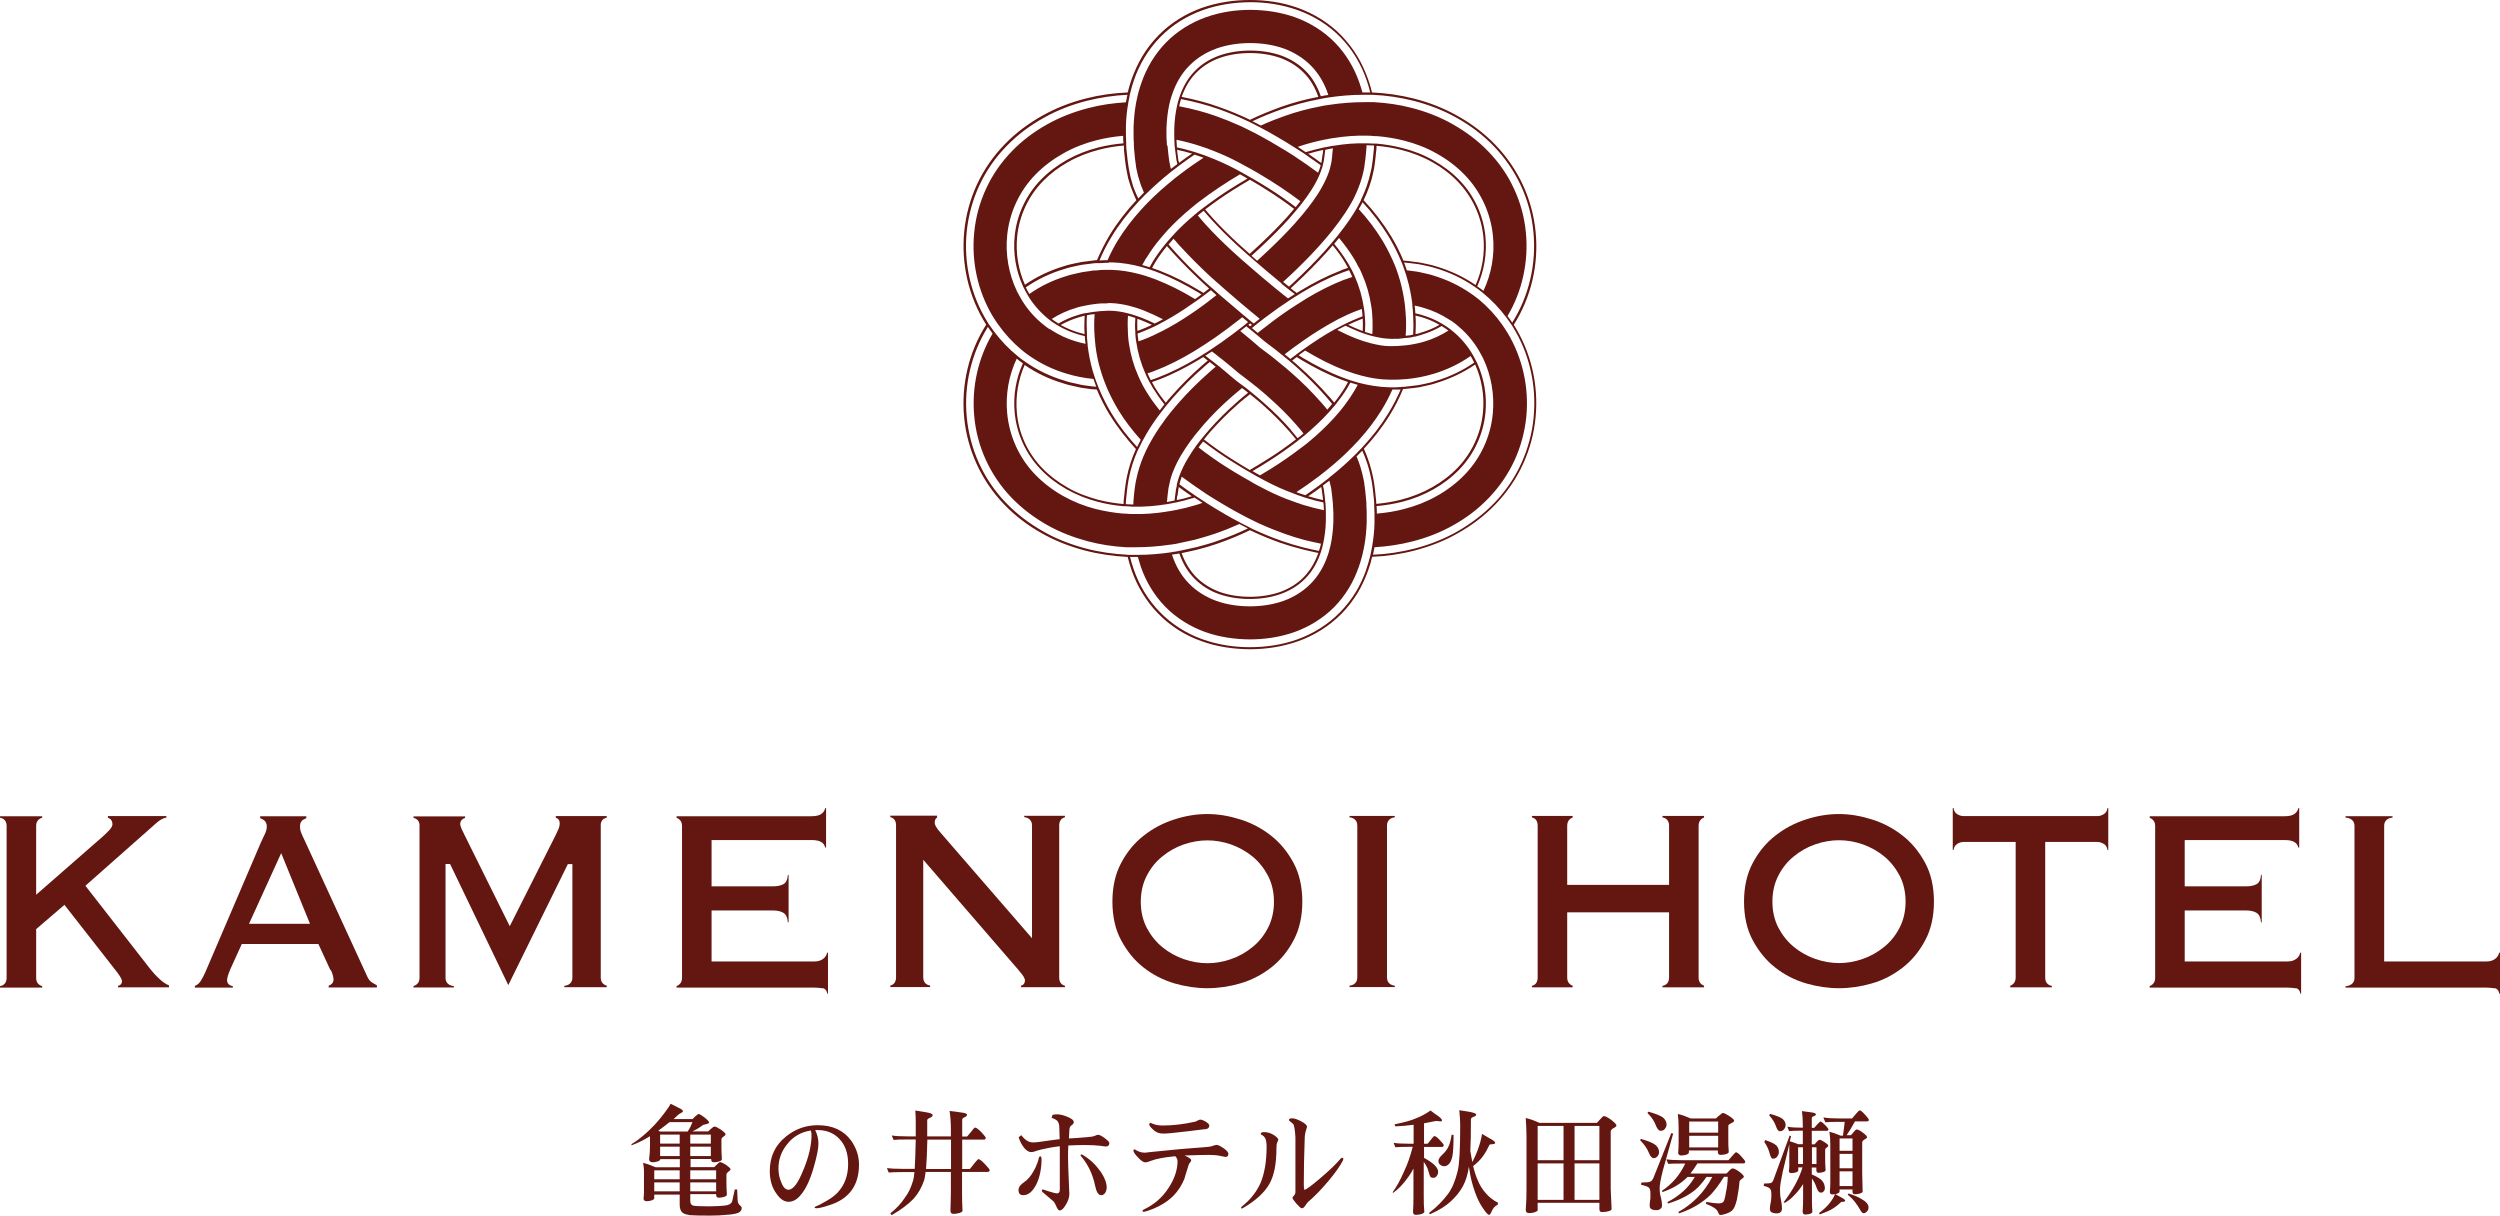 <?xml version="1.0" encoding="UTF-8"?><svg id="logo" xmlns="http://www.w3.org/2000/svg" viewBox="0 0 170.08 82.7"><defs><style>.cls-1{fill:#641611;stroke-width:0px;}</style></defs><path class="cls-1" d="m102.98,22.1c1.2-1.88,1.71-4.14,1.49-6.34-.11-1.1-.4-2.18-.87-3.19s-1.11-1.93-1.87-2.72-1.64-1.45-2.58-1.97c-.93-.53-1.93-.91-2.94-1.17-.95-.24-1.91-.38-2.87-.42-.07-.3-.16-.61-.27-.91-.19-.53-.43-1.06-.73-1.56s-.67-.97-1.08-1.4c-.83-.86-1.87-1.49-2.95-1.88-1.08-.39-2.2-.54-3.28-.54s-2.19.16-3.28.54c-1.08.39-2.12,1.02-2.95,1.88-.42.43-.78.9-1.08,1.4s-.54,1.03-.73,1.56c-.11.3-.19.6-.27.91-.95.04-1.91.17-2.85.41-1.02.26-2.01.64-2.94,1.16-.93.52-1.82,1.17-2.58,1.96-.77.79-1.41,1.71-1.88,2.72-.47,1.01-.76,2.09-.87,3.19-.22,2.2.29,4.46,1.48,6.34,0,0,0,.01.01.02-1.19,1.87-1.7,4.1-1.5,6.28.1,1.1.39,2.18.85,3.19s1.09,1.94,1.85,2.73c.76.8,1.64,1.46,2.57,1.98.93.53,1.92.91,2.94,1.18.96.25,1.95.39,2.92.44.07.3.16.6.26.89.37,1.07.98,2.11,1.81,2.96.83.86,1.87,1.5,2.95,1.88,1.08.39,2.2.54,3.28.55,1.08,0,2.19-.16,3.28-.54,1.08-.38,2.12-1.02,2.96-1.87.42-.42.78-.9,1.09-1.4.3-.5.54-1.03.73-1.56.11-.3.2-.61.27-.92.97-.04,1.95-.18,2.9-.43,1.02-.27,2.01-.64,2.94-1.18.93-.52,1.81-1.18,2.57-1.98.76-.79,1.4-1.72,1.86-2.73.46-1.01.75-2.09.85-3.19.21-2.19-.31-4.43-1.5-6.3h0v.03Zm-9.59-15.65c.94.04,1.87.18,2.79.41,1,.26,1.99.63,2.91,1.15.92.51,1.79,1.16,2.54,1.94.75.78,1.38,1.69,1.84,2.68s.75,2.06.85,3.14c.21,2.14-.28,4.34-1.44,6.18-.1-.15-.21-.31-.32-.45,1.01-1.7,1.44-3.72,1.25-5.68-.1-1.03-.37-2.04-.81-2.98-.43-.94-1.03-1.8-1.75-2.54-.71-.74-1.54-1.35-2.42-1.85s-1.82-.86-2.79-1.11c-.84-.22-1.7-.34-2.56-.39h-.68c-.77,0-1.53.06-2.28.17-.11.02-.22.03-.34.05-.06,0-.11.02-.17.03-.05,0-.1.02-.15.03-.85.16-1.69.38-2.49.67-.54.19-1.07.4-1.59.64-.04-.02-.08-.04-.12-.06-.15-.08-.3-.16-.46-.23.65-.31,1.32-.58,2-.82.82-.29,1.66-.51,2.53-.68.05,0,.1-.02.15-.03.07-.01.14-.03.22-.04.1-.02.19-.03.29-.05.76-.11,1.53-.18,2.31-.18h.69Zm5.28,15.33c.15.1.29.2.42.31.54.44,1.02.96,1.4,1.56.03.05.07.11.1.16.09.15.17.3.25.45.02.05.05.09.07.14.54,1.14.77,2.45.65,3.72-.14,1.56-.82,3.04-1.91,4.17-1.09,1.13-2.55,1.94-4.13,2.34-.6.16-1.22.26-1.85.31,0-.17,0-.34-.02-.51.59-.05,1.18-.15,1.74-.29,1.5-.38,2.88-1.15,3.89-2.2s1.64-2.42,1.78-3.87c.11-1.14-.09-2.32-.56-3.35-.02-.05-.04-.1-.07-.14-.07-.15-.16-.31-.24-.45-.04-.07-.08-.13-.12-.2-.37-.59-.85-1.1-1.39-1.52-.15-.11-.3-.22-.45-.31-.05-.03-.1-.06-.15-.09-.42-.25-.87-.44-1.35-.58-.14-.05-.29-.08-.44-.11-.01-.18-.03-.35-.05-.53.21.04.43.09.63.16.59.17,1.15.43,1.67.76.05.03.09.06.14.09v-.02Zm-5.05,12.27c-.02-.25-.05-.51-.08-.76l-.05-.37-.03-.19-.04-.22c-.14-.72-.36-1.37-.63-1.98.65-.7,1.25-1.46,1.77-2.31.34-.55.64-1.14.89-1.75.23-.01.46-.05.69-.07l.4-.05.4-.09.4-.09c.13-.03.27-.08.4-.12.92-.28,1.81-.7,2.62-1.25.45,1.01.64,2.14.53,3.25-.13,1.41-.74,2.75-1.73,3.78-.98,1.02-2.34,1.78-3.82,2.16-.56.14-1.13.24-1.71.29,0-.07,0-.15-.01-.22h0Zm-3.22,3.52s-.03.1-.05.15c-.25.76-.64,1.45-1.18,1.99-.51.52-1.14.91-1.85,1.17-.71.25-1.49.37-2.29.37s-1.58-.12-2.28-.37c-.71-.26-1.34-.65-1.85-1.17-.54-.54-.92-1.22-1.17-1.98.07,0,.14-.02.21-.03.1,0,.2-.03.29-.05.23.66.57,1.25,1.03,1.71.45.46,1.01.82,1.65,1.05.65.23,1.37.34,2.11.34s1.47-.11,2.11-.34,1.21-.58,1.66-1.04c.46-.46.81-1.05,1.04-1.72.02-.05.03-.1.05-.15.05-.16.1-.33.13-.49.11-.48.17-.99.19-1.51.01-.25,0-.51,0-.77,0-.14-.01-.27-.02-.41,0-.04,0-.08-.01-.11,0-.05-.01-.11-.02-.16-.01-.11-.02-.22-.03-.32l-.04-.3-.02-.15-.03-.12s-.02-.09-.03-.13c.15-.11.3-.22.44-.33.03.12.06.25.09.37l.03.13.02.16.04.31c.02.16.03.32.05.48,0,.05,0,.09.01.14v.02c.01.17.02.35.03.52,0,.23.01.47,0,.7-.02.54-.08,1.07-.19,1.57-.04.17-.08.33-.13.5v-.03Zm-10.53-2.85c-.13.03-.27.05-.4.07-.04,0-.07,0-.11.02-.76.12-1.52.18-2.28.16h-.1c-.14,0-.27-.02-.41-.03h-.15c-.63-.05-1.26-.16-1.87-.31-1.58-.4-3.04-1.22-4.13-2.35-1.09-1.13-1.76-2.62-1.9-4.18-.12-1.26.11-2.56.65-3.7.06.05.11.09.17.14.08.06.16.12.25.18-.47,1.03-.67,2.2-.56,3.34.13,1.45.76,2.82,1.77,3.87,1,1.05,2.39,1.82,3.89,2.21.57.15,1.16.25,1.76.3h.15c.13,0,.27.02.41.03h.1c.76.02,1.52-.05,2.28-.17h0c.17-.03.35-.06.52-.1.05,0,.11-.02.16-.03.17-.04.34-.08.51-.12l.59-.17s.06-.02.09-.03c.18.12.36.24.55.36-.16.06-.33.12-.49.16l-.61.17c-.22.05-.45.1-.67.15-.05,0-.1.02-.16.03h0Zm-8.46-12.32c-.15-.1-.29-.2-.42-.31-.55-.44-1.04-.98-1.42-1.59-.03-.04-.05-.08-.08-.13-.09-.15-.17-.3-.25-.45-.02-.05-.05-.09-.07-.14-.55-1.16-.78-2.48-.65-3.76.15-1.56.84-3.04,1.94-4.16.55-.56,1.19-1.04,1.89-1.43.7-.4,1.47-.69,2.25-.89.59-.15,1.2-.25,1.81-.3,0,.17,0,.34.02.51-.58.05-1.15.14-1.7.28-.75.19-1.47.47-2.13.84-.66.37-1.26.82-1.77,1.34-1.02,1.04-1.66,2.41-1.8,3.86-.12,1.15.08,2.34.56,3.39.02.05.04.1.07.14.07.15.16.31.24.45.03.06.07.11.1.17.38.6.86,1.12,1.41,1.55.15.11.3.22.45.31.05.03.1.06.15.09.41.24.85.43,1.31.57.16.05.31.09.48.12.01.18.03.35.05.53-.23-.05-.45-.1-.67-.17-.58-.17-1.13-.43-1.63-.75-.05-.03-.09-.06-.14-.09v.02Zm5.05-12.26c.02.25.05.51.08.76l.05.37.03.19.04.22.09.45.13.42.07.21.08.2.16.4c.04.09.08.18.12.26-.67.72-1.29,1.51-1.82,2.38-.32.54-.61,1.11-.86,1.7-.07,0-.15,0-.22.02l-.4.05-.4.05c-.13.02-.27.05-.4.08-.27.06-.54.11-.8.2-.94.28-1.85.7-2.68,1.27-.46-1.02-.64-2.17-.53-3.28.14-1.41.76-2.75,1.76-3.77.5-.51,1.08-.95,1.73-1.31.65-.37,1.36-.64,2.1-.83.54-.14,1.1-.23,1.67-.28,0,.08,0,.15.01.23h-.01Zm2.93-.22v-.03c-.01-.17-.02-.35-.03-.52,0-.23-.01-.46,0-.69.02-.54.08-1.07.19-1.58.04-.17.08-.33.13-.49.02-.05.03-.1.05-.15.25-.76.64-1.45,1.18-1.99.51-.52,1.14-.91,1.85-1.17.71-.25,1.49-.37,2.29-.37s1.58.12,2.29.37c.71.26,1.34.65,1.85,1.17.54.54.93,1.23,1.18,1.99-.09.01-.18.03-.27.04-.08.01-.16.03-.24.05-.23-.67-.57-1.26-1.03-1.72-.45-.46-1.01-.81-1.66-1.05-.65-.23-1.37-.34-2.11-.34s-1.47.11-2.11.34c-.64.23-1.21.58-1.66,1.05-.46.46-.8,1.05-1.03,1.72-.02.05-.03.1-.05.15-.05.16-.1.32-.13.49-.11.48-.17.99-.19,1.51-.01.25,0,.51,0,.76,0,.14.01.28.02.41,0,.04,0,.07.01.11,0,.05.01.11.02.16.01.11.02.22.04.33l.04.3.02.15.03.11.03.13c-.15.11-.29.22-.44.33l-.03-.11-.05-.26-.03-.13-.02-.16-.04-.31c-.02-.16-.04-.33-.05-.49,0-.04,0-.09-.01-.13l-.04.02Zm7.46-.63c.41.24.82.48,1.22.74,0,0,.02.01.03.02.18.12.36.23.55.35.05.04.11.07.16.11.35.24.69.48,1.04.73-.04.16-.1.33-.18.51-.48-.36-.97-.7-1.47-1.03-.05-.04-.11-.07-.16-.11-.18-.12-.36-.23-.54-.34-.7-.43-1.41-.84-2.13-1.22-.11-.06-.21-.11-.32-.16-.19-.1-.38-.19-.57-.28-.06-.03-.12-.05-.18-.08-.51-.23-1.04-.44-1.57-.63-.81-.29-1.66-.51-2.51-.67.04-.17.08-.33.13-.49.87.17,1.72.39,2.55.68.67.24,1.34.51,1.98.82.06.03.12.06.17.08.19.09.38.19.56.29h.01c.22.11.42.22.62.33,0,0,.61.35.61.35Zm5.73,4.36c-.08.16-.17.32-.25.47-.12.21-.24.41-.37.6-.3.47-.63.9-.96,1.32-.11.14-.22.27-.33.4-.03.04-.07.08-.1.12-.15.17-.29.34-.44.51-.65.72-1.32,1.39-2,2.03-.14.14-.29.27-.44.4-.13-.11-.27-.21-.4-.32.16-.15.33-.3.49-.45.68-.64,1.34-1.3,1.97-2,.16-.18.32-.37.48-.55.03-.04.07-.08.1-.12.11-.13.22-.26.33-.4.31-.39.6-.79.88-1.21.15-.23.29-.47.43-.71.09-.16.17-.31.24-.48.02-.05.05-.1.07-.15.21-.48.39-.99.5-1.54l.04-.21.02-.18.05-.36c.03-.24.05-.49.07-.73,0-.07,0-.14.01-.21.17,0,.34.01.51.02,0,.08,0,.15-.01.23-.02.25-.05.5-.08.75l-.05.37-.03.19-.05.22c-.14.67-.36,1.28-.62,1.83-.02.05-.05.1-.07.15h.01Zm3.72,7.82c.13.03.26.06.39.1.44.13.85.3,1.24.53-.38.22-.79.39-1.22.52-.08.02-.17.06-.25.08l-.16.03c.01-.2.02-.39.02-.59,0-.22,0-.44-.02-.67Zm-.07,1.43h.06l.2-.06c.09-.02.17-.05.26-.08.47-.14.91-.33,1.33-.58.16.1.31.2.46.31-.51.32-1.06.58-1.64.75-.21.06-.43.12-.66.16-.05.01-.11.02-.16.03-.17.03-.35.06-.52.07-.33.04-.66.05-.99.05-.41,0-.84-.08-1.28-.19-.16-.04-.33-.09-.49-.14-.05-.02-.1-.03-.15-.05-.11-.04-.22-.08-.34-.12-.45-.17-.89-.38-1.33-.6.19-.1.37-.2.56-.29.32.15.63.3.95.42.07.03.14.05.21.08.05.02.1.03.15.05.17.06.33.11.5.15.43.11.84.18,1.23.19.08.01.18,0,.27,0h.28c.17-.01.33-.04.49-.06h.07l.28-.03.17-.04.09-.02h0Zm-.9,3.43l-.4.02h-.41c-.74-.02-1.43-.14-2.09-.31-.17-.05-.33-.1-.5-.15-.05-.02-.1-.03-.15-.05-.16-.05-.31-.11-.47-.17-.97-.37-1.85-.83-2.69-1.33-.09-.05-.18-.11-.27-.17.15-.11.3-.22.44-.32.03.02.06.04.09.05.82.49,1.68.94,2.61,1.29.17.06.34.12.51.18.05.02.1.03.15.05.16.05.33.1.49.14.6.16,1.22.26,1.87.27h.47c.18,0,.37-.02.55-.03.06,0,.11,0,.17-.01.62-.06,1.24-.18,1.84-.36.89-.27,1.74-.67,2.51-1.21.09.15.17.3.24.45-.8.55-1.68.97-2.6,1.24-.13.04-.26.09-.39.12l-.4.09-.4.08-.4.05c-.2.02-.4.05-.6.07h-.19.02Zm-3.26.37c-.26.42-.55.83-.87,1.22-.03.04-.07.08-.1.12-.11.13-.22.26-.34.39-.51.56-1.07,1.09-1.66,1.58-.13.11-.26.22-.4.32-.01.01-.03.02-.04.03-.03.02-.06.04-.08.06-.65.5-1.34.98-2.05,1.43-.27.17-.54.33-.81.49-.05-.03-.09-.05-.14-.08l-.37-.21c.36-.21.71-.42,1.05-.64.7-.44,1.37-.91,2.01-1.4.02-.02.05-.04.07-.06.02-.01.03-.03.05-.04.13-.11.27-.21.4-.32.59-.5,1.15-1.02,1.65-1.58.12-.13.23-.26.34-.39.03-.04.07-.08.1-.12.28-.35.53-.7.76-1.07.08-.13.16-.27.23-.4.16.05.33.1.5.15-.09.17-.19.35-.3.52Zm-2.17,6.48l.02.12.02.15.04.3c.01.09.02.18.03.27-.16-.04-.31-.07-.47-.11l-.54-.15c.3-.2.6-.41.89-.63,0,.02,0,.04.01.06h0Zm-.99.71l.59.17c.18.04.35.08.53.12,0,.05.01.11.02.16,0,.12.01.25.02.37-.23-.05-.46-.1-.69-.16l-.61-.17c-.16-.04-.32-.1-.48-.16-.04,0-.08-.03-.12-.04-.02,0-.04-.02-.06-.02-.2-.07-.4-.15-.6-.22-.57-.22-1.13-.48-1.67-.77-.19-.09-.38-.2-.58-.31l-.2-.12-.37-.21s-.1-.06-.14-.08c-.05-.03-.1-.06-.15-.09-.28-.16-.56-.33-.83-.5-.71-.44-1.38-.92-2.03-1.42.1-.14.2-.27.31-.41.64.49,1.3.96,2,1.39.35.22.71.44,1.07.65.01,0,.03.02.04.02l.12.07.45.26.06.03c.17.09.34.19.5.27.64.34,1.3.63,1.98.88.1.04.19.07.29.11.11.03.21.07.32.11.06.02.13.04.19.06.03,0,.05.02.08.02h-.04Zm-8.8-.16l.04-.3.02-.15.02-.11v-.04c.29.22.59.42.89.63l-.56.16c-.15.03-.31.07-.46.1,0-.1.02-.19.03-.29h.02Zm-.04-.71s-.02.08-.03.12l-.03.12-.02.15-.04.3c-.01.11-.03.23-.04.34-.17.04-.35.07-.52.1.02-.17.03-.33.05-.5l.04-.31.02-.16.03-.13c.02-.12.05-.24.08-.36.01-.05.03-.11.04-.16.05-.17.11-.34.18-.51.15-.37.34-.75.56-1.11.18-.3.38-.6.59-.89.1-.14.2-.27.31-.41.03-.04.06-.08.1-.12.16-.2.33-.4.5-.6.56-.64,1.17-1.25,1.82-1.82.16-.15.33-.28.49-.42.1-.09.2-.17.3-.25.14.1.27.21.41.32-.13.1-.26.21-.38.31-.16.14-.33.27-.48.42-.64.56-1.23,1.16-1.78,1.78-.17.19-.33.39-.49.58-.03.04-.06.08-.1.12-.1.13-.21.27-.31.41-.19.27-.38.54-.54.82-.24.39-.43.79-.58,1.18-.06.17-.12.35-.16.51-.01.06-.03.11-.04.16h.02Zm-2.6-2.5c.08-.17.16-.33.24-.49.1-.18.2-.36.3-.54.3-.51.63-.99.98-1.44.11-.14.21-.28.32-.41.03-.04.07-.08.1-.12.13-.16.26-.31.39-.46.65-.74,1.34-1.43,2.07-2.06.14-.13.28-.25.43-.37l.04.03.37.29c-.17.14-.34.28-.5.43-.71.63-1.39,1.3-2.02,2.02-.15.17-.29.34-.44.52-.03.04-.07.08-.1.12-.11.13-.21.27-.32.41-.31.42-.61.85-.88,1.31-.13.22-.25.44-.37.67-.08.16-.16.32-.23.49-.02.05-.05.1-.07.15-.2.49-.37,1.01-.48,1.56l-.04.2-.03.18-.05.36c-.03.24-.05.49-.07.73,0,.07,0,.15-.01.22h-.11c-.13,0-.27-.02-.4-.02,0-.08,0-.16.01-.24.02-.25.05-.5.08-.75l.05-.37.03-.19.04-.22c.13-.67.34-1.29.59-1.86.02-.05.04-.1.07-.15h.01Zm-3.68-7.79c-.14-.03-.28-.07-.42-.11-.42-.13-.83-.3-1.21-.51.39-.22.81-.4,1.26-.53.12-.04.25-.07.37-.1-.01.22-.02.43-.02.65,0,.2,0,.4.02.61h0Zm.11-1.44s-.07.02-.1.02c-.14.03-.29.06-.43.11-.48.14-.94.34-1.36.59-.16-.1-.31-.2-.46-.31.52-.33,1.08-.59,1.68-.76.18-.07.38-.1.57-.14.02,0,.03,0,.05-.01.05-.01.11-.02.16-.03.03,0,.05-.01.08-.02l.29-.04.15-.02.15-.02c.1-.01.2-.01.3-.02h.3l.15-.02h.14c.4.01.82.08,1.24.18.16.04.33.09.49.14.05.02.1.03.15.05.13.04.25.09.38.14.43.17.86.37,1.29.59-.19.1-.37.2-.56.29-.3-.15-.61-.28-.91-.4-.08-.03-.17-.06-.25-.09-.05-.02-.1-.03-.15-.05-.17-.06-.33-.11-.5-.15-.41-.11-.82-.17-1.19-.18h-.26l-.28.02c-.09,0-.19,0-.28.02l-.25.03h-.03l-.28.04c-.07.01-.14.03-.21.04-.02,0-.04,0-.05.01h-.02Zm4.1-3.75c.28-.46.6-.91.96-1.33.03-.04.07-.08.1-.12.11-.13.23-.26.34-.39.51-.55,1.07-1.08,1.66-1.56l.33-.27s.04-.03.06-.05c.04-.03.08-.06.12-.09.88-.67,1.82-1.3,2.79-1.87.06.03.12.07.18.1l.33.19c-.37.22-.74.43-1.09.66-.66.41-1.29.86-1.9,1.32-.04.03-.08.06-.12.09-.02.02-.04.03-.07.05l-.33.27c-.6.49-1.15,1.01-1.65,1.57-.12.13-.23.26-.34.39-.03.04-.07.08-.1.12-.31.38-.6.78-.85,1.19-.07.12-.14.24-.21.37-.16-.05-.33-.1-.5-.15.09-.16.18-.32.27-.48h.02Zm2.21-6.46v-.05l-.04-.11-.02-.15-.04-.3c-.01-.09-.02-.19-.03-.28.34.07.68.16,1.02.26-.3.2-.6.41-.89.63Zm-.14-1.05c0-.05,0-.1-.01-.15,0-.12-.01-.25-.02-.37.6.12,1.19.28,1.77.48.06.02.11.04.17.06h.02c.2.07.4.15.6.23.58.23,1.16.49,1.71.79.25.13.49.27.74.4.17.1.34.19.51.29.05.03.1.06.15.09.96.57,1.89,1.18,2.76,1.84-.1.13-.21.27-.32.4-.59-.45-1.2-.88-1.84-1.28-.36-.23-.73-.45-1.11-.67h0l-.16-.09-.41-.23s-.07-.04-.1-.06c-.16-.09-.31-.17-.46-.25-.65-.35-1.33-.64-2.01-.9-.08-.03-.17-.06-.25-.09-.12-.04-.24-.08-.36-.12-.06-.02-.12-.04-.18-.06-.4-.12-.79-.23-1.2-.31Zm7.1,9.26c.13.11.27.21.4.32.04.03.08.07.13.1.13.1.26.2.39.3-.15.1-.3.19-.46.29-.11-.08-.21-.16-.31-.24-.04-.03-.08-.07-.12-.1-.13-.11-.27-.21-.4-.32-.32-.26-.63-.52-.95-.79-.27-.23-.54-.46-.8-.69-.13-.11-.26-.23-.39-.34-.04-.03-.08-.07-.12-.1-.24-.21-.47-.42-.7-.63-.65-.6-1.27-1.21-1.85-1.85-.17-.19-.34-.39-.5-.58l.33-.27s.05-.03.07-.05c.16.19.32.38.49.56.56.62,1.18,1.23,1.82,1.82.24.22.49.44.74.66.04.03.08.07.12.1.13.11.26.22.39.34.25.21.5.43.75.64.34.29.67.56,1,.83h-.03Zm5.53,2.23c-.08.03-.16.06-.23.09-.31.12-.62.26-.93.41-.06.03-.12.06-.18.09-.18.09-.36.19-.55.29-.73.4-1.45.88-2.16,1.38-.15.11-.3.21-.44.32-.01,0-.02.02-.03.03-.03.02-.07.05-.1.07-.1.07-.19.15-.29.22h0c-.13-.11-.26-.22-.39-.32.08-.06.16-.12.24-.18.04-.03.09-.07.13-.1s.08-.06.12-.09c.11-.08.21-.16.32-.23.68-.5,1.38-.96,2.1-1.38.17-.1.35-.2.52-.29.05-.03.11-.06.16-.09.43-.22.86-.42,1.3-.59.12-.05.24-.09.36-.13.02.17.04.35.05.52v-.02Zm.02.61c0,.13,0,.26-.01.39-.05-.02-.11-.04-.16-.06-.27-.1-.55-.23-.83-.36.27-.13.54-.25.8-.35.06-.02.12-.05.19-.07,0,.15.01.3.01.45Zm-7.68,9.85l-.04-.02c-.37-.22-.74-.44-1.1-.67-.69-.43-1.36-.9-1.99-1.39.15-.19.31-.39.48-.58.54-.61,1.13-1.2,1.76-1.76.15-.14.32-.28.48-.41.13-.11.27-.22.41-.33.14.11.28.23.42.34.16.14.33.27.48.41.63.56,1.22,1.15,1.76,1.76.16.19.32.37.47.56-.64.49-1.3.96-2,1.39-.36.23-.73.45-1.1.67h-.02v.03Zm2.78-2.74c-.54-.62-1.14-1.22-1.78-1.78-.15-.14-.32-.28-.48-.42-.13-.11-.26-.22-.4-.33-.03-.03-.06-.05-.1-.08,0,0-.02-.01-.02-.02-.14-.11-.27-.22-.41-.32-.02-.02-.05-.04-.07-.05l-.26-.19-.13-.1-.06-.05c-.07-.05-.1-.07-.14-.11l-.52-.44-.5-.42-.12-.09-.39-.31h-.02l-.13-.11-.29-.22c.15-.1.3-.19.45-.29l.24.18.05.04.07.06.41.32.04.03.51.42.52.44s.06.05.12.09l.07.05.13.1.26.2c.06.04.11.09.17.13.12.09.23.18.34.27.02.02.04.04.07.05.04.03.08.07.12.1.11.09.21.17.31.26.16.14.33.28.49.43.65.57,1.26,1.18,1.82,1.82.17.19.33.39.49.59-.13.11-.26.22-.4.32-.15-.19-.31-.38-.47-.57h.01Zm-10.43-6.55c.07-.02.13-.05.2-.07.32-.12.64-.27.97-.42.06-.03.12-.06.18-.09.18-.09.36-.19.54-.29.16-.09.32-.18.49-.28.57-.34,1.12-.71,1.67-1.1.15-.11.29-.21.44-.32h0s.09-.07.13-.1c.12-.09.25-.19.37-.28.13.11.26.23.38.34-.1.08-.2.15-.3.23-.04.03-.09.07-.13.1-.05.04-.1.08-.15.12-.09.07-.19.14-.28.21-.61.45-1.24.87-1.87,1.25-.07.04-.15.09-.23.13-.17.1-.34.2-.52.29-.06.03-.11.06-.17.09-.44.23-.89.44-1.34.61-.11.04-.21.08-.32.11-.02-.17-.04-.35-.06-.52h0Zm-.02-.57c0-.14,0-.29.01-.43.07.02.13.05.2.07.26.1.53.22.79.34-.28.13-.56.26-.84.36-.05.02-.1.04-.15.05,0-.13-.01-.27-.01-.41v.02Zm2.93-5.36c.64.7,1.31,1.37,1.99,2,.16.15.33.3.5.45.04.03.08.07.12.1.13.11.25.23.38.34.36.31.72.62,1.08.93.22.19.45.38.68.57.13.11.27.22.4.33.04.03.08.07.12.1.04.04.09.07.13.11-.14.11-.28.21-.41.32-.04-.03-.08-.07-.12-.1s-.08-.07-.12-.1c-.13-.11-.27-.22-.4-.33-.2-.17-.41-.34-.6-.51-.38-.32-.77-.66-1.16-.99-.13-.11-.26-.23-.38-.34-.04-.03-.08-.07-.12-.1-.15-.13-.29-.26-.44-.39-.69-.64-1.37-1.31-2.02-2.03-.15-.16-.29-.33-.43-.49.11-.13.22-.26.34-.39.16.18.31.36.47.54v-.02Zm4.75,5.44l-.12-.1s.08-.06.12-.1c.04.03.08.06.12.1-.04.03-.08.06-.12.1Zm-5.24-4.99c.66.72,1.34,1.4,2.03,2.04.14.13.28.25.42.38-.13.1-.26.2-.39.3-.09-.06-.18-.12-.28-.17-.84-.51-1.73-.97-2.71-1.35-.16-.06-.33-.12-.5-.18.06-.11.12-.23.19-.34.24-.4.52-.78.82-1.15.14.16.28.32.42.47Zm-1.24,8.01c.93-.35,1.79-.8,2.61-1.29.03-.02.07-.04.1-.06.05-.03.09-.06.14-.09.16-.1.31-.19.46-.29.56-.36,1.11-.74,1.64-1.14.1-.08.21-.16.31-.24.14-.11.28-.21.42-.32.04-.03.08-.07.13-.1.04-.04.09-.07.13-.11.13.11.27.22.4.33-.04.03-.08.06-.12.1-.04.03-.08.07-.12.1-.14.11-.27.22-.41.32-.14.11-.28.22-.42.32-.49.37-.99.72-1.51,1.06-.15.1-.3.2-.46.29-.05.03-.09.06-.14.09-.1.06-.19.12-.29.18-.84.5-1.73.96-2.7,1.33-.15.06-.3.11-.45.16-.08-.15-.15-.31-.22-.46.17-.05.33-.11.49-.17h.01Zm.23.62c.98-.37,1.87-.84,2.72-1.34.12-.07.23-.14.34-.21l.31.24c-.14.12-.27.23-.41.35-.73.64-1.42,1.33-2.08,2.08-.13.14-.25.29-.37.44-.27-.34-.52-.69-.74-1.05-.07-.12-.14-.24-.2-.36.14-.05.29-.1.43-.15Zm11.11,1.57c-.63-.72-1.31-1.4-2.02-2.02-.17-.15-.34-.3-.51-.44,0,0-.02-.01-.03-.02-.03-.03-.06-.05-.1-.08-.13-.11-.27-.22-.4-.33-.02-.01-.03-.03-.05-.04-.18-.15-.37-.3-.56-.44l-.51-.38-.51-.44-.19-.16-.35-.29-.05-.04-.12-.1-.13-.11c.14-.11.28-.21.41-.32l.12.1.09.07.03.02.4.33.11.09.51.43.49.37c.19.14.38.29.56.44.05.04.09.08.14.11.14.11.27.22.4.33,0,0,.01,0,.02.01.03.03.07.06.1.09.15.13.3.25.44.38.72.64,1.41,1.32,2.06,2.07.13.15.25.29.37.44-.11.13-.22.26-.33.39-.14-.17-.28-.34-.42-.5l.03.04Zm.5-.44c-.66-.75-1.35-1.44-2.08-2.08-.14-.13-.28-.25-.42-.36.1-.08.21-.16.31-.24.11.07.21.13.32.2.85.5,1.74.97,2.72,1.34.15.06.3.11.45.16-.07.12-.14.25-.21.37-.22.36-.46.7-.73,1.03-.12-.14-.24-.29-.36-.43h0Zm1.06-7.95c-.93.36-1.79.81-2.61,1.3-.02.01-.04.03-.06.04-.05.03-.09.06-.14.09-.16.1-.31.19-.46.29-.58.37-1.14.76-1.68,1.17-.09.07-.18.14-.27.21-.14.11-.28.21-.42.32-.04.03-.08.07-.13.1-.04.04-.09.07-.13.11l-.4-.33s.08-.06.12-.1c.04-.03.08-.07.12-.1.14-.11.27-.22.41-.32.13-.1.25-.2.38-.29.5-.38,1.02-.74,1.55-1.09.15-.1.3-.2.46-.29.05-.03.09-.06.14-.09.08-.05.16-.1.24-.15.84-.5,1.72-.96,2.69-1.33.16-.06.33-.12.5-.18.08.15.15.31.22.46-.18.06-.36.12-.54.19h0Zm-.24-.62c-.98.38-1.87.84-2.71,1.35-.1.06-.2.12-.3.18-.14-.1-.28-.21-.41-.32.14-.13.28-.26.42-.39.69-.64,1.36-1.32,2.01-2.04.14-.16.29-.32.43-.49.32.39.61.79.86,1.21.06.11.12.22.18.32-.16.05-.32.11-.48.17h0Zm-6.95-1.79c-.64-.59-1.25-1.19-1.81-1.81-.16-.18-.32-.37-.48-.55.6-.46,1.23-.9,1.88-1.31.36-.23.73-.45,1.1-.67l.06-.04.08.04c.37.22.74.44,1.1.67.63.4,1.24.82,1.83,1.27-.16.19-.32.37-.48.56-.56.62-1.17,1.23-1.81,1.83-.24.23-.49.45-.73.67-.25-.22-.5-.44-.75-.67h.01Zm-8.86,1.24h.21c.72.02,1.39.14,2.02.31.17.05.33.09.5.15.05.02.1.03.15.05.18.06.35.12.52.19.96.37,1.85.84,2.69,1.34.08.05.15.09.23.14-.15.11-.29.22-.44.32-.01,0-.03-.02-.04-.03-.82-.49-1.68-.94-2.61-1.3-.18-.07-.37-.14-.56-.2-.05-.02-.1-.03-.15-.05-.16-.05-.33-.1-.5-.14-.58-.15-1.18-.25-1.81-.27h-.52s-.25.01-.25.01c-.1.02-.2.02-.3.03h-.17l-.29.05-.38.05c-.13.02-.25.05-.38.08-.25.06-.5.1-.75.19-.91.27-1.78.68-2.56,1.23-.09-.15-.17-.3-.24-.45.81-.56,1.72-.99,2.66-1.26.26-.09.52-.14.79-.2.13-.03.26-.06.4-.08l.4-.05.4-.05s.1,0,.15-.01h.25l.4-.02h.2l-.02-.03Zm2.24,8.2c-.08-.15-.15-.31-.22-.47-.31-.7-.52-1.43-.63-2.18-.03-.17-.05-.34-.06-.51,0-.05-.01-.1-.01-.16-.01-.2-.02-.41-.02-.61,0-.21,0-.43.02-.64.17.04.33.09.5.15,0,.16-.02.32-.02.48,0,.15,0,.31.02.46v.16c.01.17.03.35.06.52.11.75.32,1.48.63,2.18.07.16.14.31.22.46.02.05.05.09.08.14.07.13.14.26.22.39.23.37.49.74.77,1.09-.11.13-.21.27-.32.41-.32-.4-.62-.8-.88-1.23-.1-.17-.2-.33-.29-.5-.02-.05-.05-.09-.07-.14Zm14.78-7.88c.08.15.15.31.22.47.31.7.52,1.43.63,2.18.03.17.05.34.06.51,0,.05,0,.1.01.16.02.22.02.43.02.65,0,.2,0,.4-.02.59-.17-.04-.33-.1-.5-.15,0-.15.02-.29.02-.44,0-.17,0-.33-.02-.5,0-.05,0-.11-.01-.16-.01-.17-.03-.35-.06-.52-.11-.75-.32-1.48-.63-2.18-.07-.16-.14-.31-.22-.46-.02-.05-.05-.09-.08-.14-.06-.12-.13-.24-.2-.35-.26-.43-.56-.84-.89-1.24.11-.13.22-.27.33-.4.37.44.7.9,1,1.38.09.15.18.31.26.47.02.05.05.09.07.14h0Zm-1.8-7.61l-.04.31-.02.16-.03.13c-.02.12-.06.24-.09.37-.02.05-.03.1-.05.16-.06.16-.12.33-.2.5-.16.35-.36.71-.58,1.05-.19.3-.41.59-.64.89-.1.13-.21.27-.32.4-.03.04-.06.08-.1.12-.17.2-.34.4-.51.59-.58.64-1.2,1.26-1.85,1.87-.22.21-.46.42-.68.63-.13-.11-.26-.22-.39-.34.24-.22.49-.44.72-.66.64-.6,1.25-1.21,1.82-1.84.17-.19.33-.38.49-.57.03-.04.07-.08.1-.12.11-.13.22-.26.32-.4.22-.28.42-.56.6-.84.24-.37.44-.74.59-1.1.07-.17.13-.34.18-.5.02-.05.03-.11.04-.16.01-.04.02-.09.03-.13l.03-.11.02-.15.04-.3c.01-.11.02-.22.04-.33.17-.04.34-.07.52-.1h0c-.02.16-.03.33-.05.49v-.02Zm-.66-.08l-.04.3-.02.15-.02.1s0,.04-.01.06c-.29-.22-.59-.42-.89-.63.34-.1.68-.19,1.02-.26,0,.09-.02.19-.03.28h-.01Zm-7.04-3.2c-.82-.3-1.68-.52-2.55-.69.23-.64.55-1.2.99-1.64.43-.44.97-.78,1.6-1.01.63-.22,1.33-.33,2.06-.33s1.44.11,2.06.33c.62.23,1.16.56,1.6,1.01.44.44.77,1,.99,1.64-.86.16-1.71.39-2.53.68-.72.26-1.43.55-2.12.88-.68-.33-1.39-.62-2.1-.87h0Zm-3.27,4.41h0c.14-.11.29-.22.43-.33.04-.03.09-.07.13-.1.34-.26.69-.5,1.04-.74.16.05.31.1.47.16.05.02.09.03.14.05-.5.33-1,.67-1.48,1.04-.04.03-.09.06-.13.1-.1.07-.2.15-.29.22-.04.03-.08.07-.12.1-.61.49-1.2,1.01-1.76,1.58-.12.13-.25.25-.37.39-.04.04-.07.08-.11.12-.58.64-1.11,1.33-1.58,2.09-.26.43-.49.87-.69,1.33h-.15l-.4.02h0c.23-.56.51-1.1.82-1.61.51-.84,1.11-1.61,1.76-2.31.04-.04.07-.08.11-.12.12-.13.25-.26.38-.39.58-.57,1.18-1.11,1.8-1.6h0Zm-5.67,11.77c-.02-.18-.04-.35-.05-.53v-.16c-.01-.21-.02-.43-.02-.64,0-.23,0-.45.02-.68.08-.02.16-.04.25-.05l.27-.03c-.02.25-.03.51-.03.76s.01.49.03.73c0,.05,0,.1.01.16.01.17.03.35.05.52.07.54.17,1.07.33,1.59.07.25.15.49.24.73.06.17.13.34.2.51.02.05.04.1.07.16.21.47.45.92.71,1.36.45.74.97,1.41,1.53,2.03-.08.16-.17.32-.25.49-.63-.69-1.22-1.43-1.72-2.26-.32-.52-.6-1.07-.84-1.64-.02-.05-.04-.1-.07-.16-.07-.17-.13-.35-.2-.53-.06-.18-.12-.37-.18-.55-.17-.59-.29-1.2-.36-1.81h.01Zm1.5,4.76c.52.85,1.13,1.62,1.78,2.33-.27.6-.49,1.25-.63,1.96l-.04.22-.03.19-.05.37c-.03.25-.05.51-.08.76,0,.08,0,.16-.01.24-.59-.05-1.17-.15-1.73-.29-.73-.2-1.45-.46-2.09-.84-.65-.37-1.23-.81-1.72-1.32-.99-1.03-1.6-2.37-1.72-3.78-.1-1.1.09-2.23.53-3.23.8.55,1.68.97,2.6,1.24.13.04.26.09.4.12l.4.09.4.09c.13.02.27.04.4.06.24.04.47.06.71.07.25.6.55,1.18.88,1.73h0Zm7.77,6.72c-.41-.24-.82-.48-1.22-.74-.02-.02-.05-.03-.07-.05-.18-.11-.36-.23-.54-.35-.05-.04-.11-.07-.16-.11-.35-.24-.7-.48-1.04-.74.04-.17.09-.34.16-.52.49.37.98.71,1.49,1.05.05.04.11.07.16.11.09.06.19.12.28.18.09.05.17.11.26.16.71.44,1.42.85,2.17,1.24.09.05.18.09.28.14.19.1.38.19.57.28.06.03.12.05.18.08.53.24,1.07.45,1.62.65.23.07.46.16.69.23l.7.2c.36.08.71.17,1.07.24-.04.17-.08.33-.14.49-.36-.07-.71-.15-1.07-.24l-.72-.2c-.24-.07-.47-.16-.71-.23-.69-.24-1.37-.52-2.03-.83-.06-.03-.11-.06-.17-.09-.17-.08-.34-.17-.51-.26l-.06-.03c-.2-.1-.39-.21-.58-.31l-.62-.35h.01Zm3.92,2.01c.24.08.47.17.71.23l.73.2c.35.08.7.17,1.06.24-.23.64-.56,1.2-.99,1.64s-.97.78-1.6,1.01c-.63.22-1.33.33-2.06.33s-1.44-.11-2.06-.33c-.62-.23-1.16-.57-1.6-1.01-.43-.44-.76-.99-.99-1.63.35-.07.69-.15,1.04-.23l.73-.2c.24-.07.48-.16.71-.23.74-.26,1.47-.56,2.17-.9.7.34,1.42.63,2.15.89h0Zm3.22-4.43s-.03.02-.04.03c-.13.1-.26.2-.39.3-.04.03-.09.07-.13.1-.34.25-.69.5-1.04.74-.14-.05-.29-.1-.43-.14-.06-.02-.12-.04-.18-.07.51-.33,1-.68,1.49-1.05.04-.03.09-.06.13-.1.08-.06.16-.12.24-.19.06-.05.12-.1.18-.14.61-.49,1.21-1.02,1.77-1.6.13-.13.25-.26.37-.39.04-.04.07-.08.11-.12.56-.62,1.07-1.29,1.52-2.02.27-.44.51-.9.72-1.37h.56c-.24.56-.53,1.12-.85,1.64-.5.82-1.08,1.56-1.71,2.24-.04.04-.07.08-.11.12-.13.13-.25.26-.38.39-.58.58-1.19,1.12-1.82,1.61v.02Zm5.67-11.77c.02.17.04.35.05.53,0,.05,0,.11.01.16.01.23.02.47.02.7,0,.21-.01.42-.02.62l-.21.05-.27.03h-.03c.02-.24.03-.47.03-.71,0-.26,0-.52-.03-.78,0-.05,0-.11-.01-.16-.01-.17-.03-.35-.05-.52-.07-.52-.17-1.03-.31-1.54-.07-.26-.16-.52-.25-.78-.06-.17-.13-.35-.21-.52-.02-.05-.04-.11-.07-.16-.2-.45-.43-.89-.68-1.31-.47-.77-1.01-1.48-1.61-2.13.09-.15.18-.31.26-.47.66.71,1.26,1.49,1.78,2.34.3.51.58,1.04.81,1.59.02.05.05.1.07.16.07.17.13.35.19.52.07.2.14.41.19.61.17.57.28,1.16.35,1.75v.02Zm-1.47-4.72c-.54-.89-1.16-1.69-1.84-2.41.28-.58.52-1.21.66-1.92l.05-.23.03-.19.05-.37c.03-.25.05-.51.08-.76,0-.08,0-.15.01-.23.57.05,1.14.14,1.69.28.74.19,1.45.46,2.1.83.65.36,1.23.8,1.73,1.32.99,1.02,1.61,2.36,1.75,3.77.11,1.11-.08,2.26-.53,3.27-.82-.56-1.72-.98-2.66-1.26-.26-.09-.53-.14-.8-.2-.13-.03-.27-.06-.4-.08l-.4-.05c-.22-.03-.43-.06-.65-.07-.24-.58-.53-1.15-.85-1.68l-.02-.02Zm6.45.07c-.14-1.45-.77-2.82-1.79-3.86-.51-.53-1.11-.97-1.77-1.34-.66-.38-1.38-.65-2.13-.84-.56-.14-1.13-.24-1.72-.29h-.15c-.17-.01-.34-.02-.51-.02-.76-.02-1.52.04-2.28.17h-.04c-.16.03-.32.06-.48.09-.05.01-.11.02-.16.03-.4.09-.8.19-1.2.31l-.54-.36c.58-.2,1.18-.36,1.77-.48.05-.01.1-.02.16-.03.12-.02.24-.05.36-.07.05,0,.1-.01.15-.02.76-.12,1.52-.18,2.28-.16.17,0,.34.01.51.03h.15c.62.05,1.23.15,1.83.3.79.2,1.55.49,2.25.89.7.39,1.34.87,1.89,1.44,1.09,1.12,1.78,2.61,1.93,4.16.13,1.27-.1,2.59-.65,3.74-.07-.06-.14-.12-.22-.17-.06-.05-.13-.09-.2-.14.47-1.04.67-2.23.56-3.38Zm-23.91-10.66c.36-1.05.96-2.07,1.78-2.91.82-.84,1.83-1.46,2.9-1.84,1.06-.38,2.16-.53,3.23-.54,1.06,0,2.16.16,3.23.54,1.06.38,2.08,1,2.9,1.84.82.83,1.42,1.86,1.78,2.91.1.28.18.56.25.85h-.53c-.06-.22-.13-.45-.21-.67-.34-.99-.9-1.94-1.66-2.72s-1.71-1.36-2.7-1.72c-1-.36-2.04-.5-3.05-.51-1.02,0-2.05.15-3.05.51s-1.94.94-2.7,1.72c-.76.78-1.32,1.73-1.66,2.72-.08.22-.15.45-.21.67-.01.05-.03.1-.04.15-.04.17-.08.34-.11.51-.01.06-.02.11-.03.17-.05.25-.07.5-.1.75-.02.25-.04.5-.05.75v.6c0,.17,0,.34.02.51v.15c0,.07,0,.14.01.21.02.24.04.49.07.73l.05.36.02.18.04.2.09.4.12.39.06.19.07.18.15.37v.02c-.13.13-.26.26-.38.39-.03-.07-.06-.14-.1-.2l-.16-.39-.08-.2-.06-.21-.12-.42-.09-.44-.04-.22-.03-.19-.05-.37c-.03-.25-.05-.5-.08-.75,0-.08,0-.15-.01-.23v-.15c0-.17-.01-.34-.02-.51v-.65c0-.26.03-.52.05-.78.03-.26.06-.53.11-.79,0-.02,0-.04.01-.07.03-.17.06-.34.1-.51.01-.05.02-.1.04-.16.07-.28.15-.57.25-.85v.03Zm-11.38,10.31c.11-1.08.4-2.15.86-3.14s1.09-1.9,1.85-2.67c.75-.78,1.62-1.42,2.54-1.93.92-.52,1.9-.89,2.91-1.15.92-.23,1.85-.37,2.77-.41-.04.17-.07.34-.1.51-.85.05-1.71.17-2.55.39-.97.25-1.91.61-2.79,1.1s-1.71,1.1-2.42,1.84c-.72.74-1.32,1.6-1.75,2.54-.44.94-.71,1.95-.81,2.97-.2,1.97.23,3.99,1.25,5.7.03.05.06.1.09.14.02.03.03.05.05.08.08.13.16.25.25.37.45.64.99,1.22,1.59,1.72.08.07.17.14.25.2.05.04.1.07.15.11.04.03.08.06.13.09.76.53,1.61.94,2.49,1.2.61.19,1.24.31,1.86.37.06.18.12.35.19.53-.21-.02-.41-.03-.62-.07-.13-.02-.27-.03-.4-.06l-.4-.09-.4-.09c-.13-.03-.26-.08-.39-.12-.91-.27-1.79-.69-2.58-1.24-.04-.03-.08-.06-.13-.09-.07-.05-.15-.1-.22-.16-.07-.05-.13-.1-.19-.15-.62-.5-1.17-1.08-1.64-1.71-.11-.15-.22-.3-.32-.45-.02-.03-.05-.07-.07-.1,0-.01-.02-.03-.02-.04-1.16-1.85-1.65-4.06-1.43-6.2h0Zm10.93,21.99c-.95-.05-1.91-.18-2.85-.43-1-.27-1.99-.64-2.9-1.17-.92-.52-1.78-1.17-2.53-1.95-.75-.78-1.37-1.7-1.82-2.69s-.73-2.06-.83-3.14c-.2-2.12.3-4.3,1.44-6.12.1.15.21.31.32.45-1,1.69-1.43,3.68-1.25,5.62.09,1.03.36,2.04.79,2.98s1.02,1.81,1.73,2.55c.71.74,1.53,1.36,2.41,1.86.87.5,1.82.86,2.78,1.12.86.23,1.74.36,2.62.41h.68c.77,0,1.53-.06,2.28-.17.1,0,.19-.03.29-.04.07,0,.15-.02.22-.04.05,0,.1-.02.15-.03.35-.07.71-.15,1.06-.23l.7-.2c.23-.06.46-.15.69-.22.56-.19,1.1-.41,1.64-.65.05.03.11.06.17.09.14.07.28.14.41.21-.66.32-1.35.6-2.05.84-.24.08-.47.17-.71.23l-.72.2c-.35.08-.7.16-1.05.23-.05,0-.1.02-.15.03-.09.02-.18.03-.27.05-.08,0-.16.02-.24.04-.76.11-1.53.18-2.31.18h-.7Zm16.25,1.02c-.19.52-.42,1.04-.72,1.53-.3.49-.66.95-1.07,1.37-.82.84-1.84,1.46-2.9,1.84-1.06.38-2.16.53-3.23.53s-2.16-.16-3.23-.54c-1.06-.38-2.08-1.01-2.89-1.85-.82-.83-1.42-1.86-1.78-2.91-.1-.28-.18-.56-.25-.84h.53c.06.22.13.44.2.66.34.99.9,1.94,1.66,2.72.76.78,1.71,1.36,2.7,1.72,1,.36,2.04.5,3.05.51,1.02,0,2.05-.15,3.05-.5,1-.36,1.95-.94,2.71-1.71.38-.39.71-.82.99-1.28s.5-.95.67-1.44c.08-.22.15-.45.21-.68.01-.05.03-.1.04-.15.04-.17.08-.34.11-.51,0-.05.02-.11.03-.16.05-.25.07-.5.1-.75.02-.25.04-.5.05-.75v-.61c0-.17,0-.34-.02-.51v-.15c0-.07,0-.14-.01-.2-.02-.24-.04-.49-.07-.73l-.05-.36-.02-.18-.04-.2c-.11-.56-.27-1.09-.48-1.58.13-.13.26-.26.39-.39.26.58.47,1.2.6,1.88l.04.21.03.19.05.37c.03.25.05.5.08.75,0,.07,0,.15.01.22v.15c0,.17.01.34.02.51v.66c0,.26-.03.52-.05.78-.03.26-.06.53-.11.79,0,.02,0,.04-.01.06-.03.17-.06.34-.1.51-.01.05-.02.1-.04.16-.07.29-.16.57-.26.86h.01Zm11.39-10.38c-.1,1.08-.39,2.15-.84,3.14-.45.99-1.08,1.91-1.83,2.69s-1.62,1.43-2.53,1.95c-.92.52-1.9.9-2.9,1.16-.93.24-1.88.38-2.83.42.04-.17.07-.34.1-.51.87-.05,1.74-.18,2.6-.4.96-.25,1.91-.61,2.78-1.11.88-.49,1.7-1.11,2.41-1.86.71-.74,1.31-1.61,1.74-2.55.43-.94.7-1.95.8-2.98.19-1.95-.25-3.95-1.25-5.64-.03-.05-.06-.1-.09-.14-.03-.04-.05-.08-.08-.13-.07-.11-.15-.22-.22-.33-.45-.64-.99-1.22-1.59-1.72-.1-.08-.2-.16-.3-.23-.04-.03-.07-.05-.11-.08s-.08-.06-.13-.09c-.78-.54-1.64-.95-2.54-1.22-.25-.09-.5-.13-.75-.19-.13-.03-.25-.06-.38-.08l-.38-.05c-.1-.01-.2-.03-.31-.04-.06-.18-.12-.36-.19-.53.19.01.38.04.57.06l.4.05c.13.02.26.06.4.08.26.06.53.11.79.2.93.27,1.83.7,2.63,1.25.04.03.09.06.13.09.06.04.12.08.17.12.08.06.16.13.24.19.62.5,1.17,1.08,1.64,1.71.11.15.22.3.32.45.01.02.02.04.04.05.02.03.04.06.05.09,1.15,1.83,1.64,4.02,1.44,6.15v.03Z"/><path class="cls-1" d="m4.37,61.54l3.61,4.62c.28.38.32.51.32.6,0,.06-.02.25-.27.31v.1h3.47v-.13c-.22-.09-.44-.24-.65-.44-.24-.22-.46-.46-.64-.69l-4.4-5.65,4.83-4.27c.22-.2.45-.33.68-.37v-.1h-3.98v.11c.05.02.1.04.15.08.07.05.16.16.16.36,0,.12-.07.25-.21.4-.11.12-.26.27-.46.45l-4.52,3.95v-4.69c0-.19.06-.33.18-.43.07-.06.15-.1.23-.12v-.1H0v.1c.29.05.45.25.45.56v10.34c0,.31-.16.51-.45.56v.1h2.87v-.1c-.08-.02-.16-.06-.23-.12-.12-.1-.18-.25-.18-.43v-3.33l1.91-1.64v-.03Z"/><path class="cls-1" d="m22.51,65.99c.12.27.18.48.18.66,0,.15-.07.27-.21.35-.04.02-.08.04-.12.06v.12h3.28v-.15c-.12-.06-.23-.13-.33-.19-.14-.09-.26-.24-.34-.44l-4.26-9.26c-.1-.2-.17-.36-.22-.49-.06-.14-.08-.28-.08-.42,0-.29.12-.41.23-.47.07-.04.14-.07.2-.1v-.13h-3.14v.13c.08.03.16.07.23.12.1.06.22.19.22.46,0,.15-.04.31-.13.5-.08.17-.16.35-.26.55l-3.79,8.85c-.1.22-.2.42-.31.59-.1.16-.23.28-.4.34v.12h2.58v-.1c-.35-.06-.39-.29-.39-.4,0-.16.07-.4.22-.75l.78-1.72h5.21l.82,1.78h.03Zm-5.57-3.14l2.19-4.81,1.96,4.81h-4.15Z"/><path class="cls-1" d="m34.58,67.02l4.05-8.23h.31v7.72c0,.19-.08.51-.55.56v.09h2.89v-.1c-.08-.02-.16-.06-.23-.12-.12-.1-.18-.25-.18-.43v-10.38c0-.24.11-.36.2-.42.07-.04.14-.07.21-.09v-.1h-3.47v.11c.17.05.27.19.27.39,0,.11-.03.24-.08.37-.05.12-.12.27-.22.47l-3.1,6.15-3.08-6.21c-.07-.14-.13-.27-.19-.39-.06-.14-.1-.26-.1-.36,0-.15.07-.27.19-.34.05-.03.09-.05.14-.06v-.11h-3.51v.1c.08.02.15.05.21.09.09.06.2.18.2.42v10.38c0,.19-.06.33-.18.43-.07.06-.14.1-.23.12v.1h2.75v-.09c-.49-.06-.57-.37-.57-.56v-7.75h.31l3.97,8.26v-.02Z"/><path class="cls-1" d="m55.97,67.22c.12.03.27.12.31.38h.05v-2.79h-.06c-.03.16-.11.29-.24.4-.16.13-.36.2-.61.2h-7.01v-3.47h4.18c.3,0,.55.06.72.17.17.11.27.33.29.64h.05v-3.23h-.05c-.02.32-.12.53-.3.63-.18.1-.41.15-.71.15h-4.18v-3.15h6.8c.32,0,.55.05.7.16.09.06.19.17.23.35h.06v-2.68h-.06c-.03.14-.1.26-.22.36-.15.13-.38.19-.71.19h-9.18v.11c.07.02.14.06.2.12.11.1.17.24.17.43v10.34c0,.18-.06.33-.17.43-.06.06-.13.1-.2.12v.11h9.39c.22,0,.4.02.54.05v-.02Z"/><path class="cls-1" d="m69.36,66.08c.25.28.37.48.37.63,0,.07-.02.28-.27.35v.1h2.99v-.1c-.25-.06-.39-.25-.39-.56v-10.34c0-.3.14-.5.39-.56v-.1h-2.77v.09c.48.06.53.41.53.56v7.68l-6.17-7.12c-.4-.44-.45-.63-.45-.74,0-.19.07-.3.16-.35v-.13h-3.18v.1c.25.06.39.25.39.56v10.34c0,.3-.14.5-.39.56v.1h2.71v-.1c-.3-.05-.47-.25-.47-.56v-8l6.54,7.57v.02Z"/><path class="cls-1" d="m86.47,56.85c-.62-.49-1.32-.86-2.08-1.1-.76-.24-1.51-.37-2.25-.37s-1.49.12-2.25.37c-.76.24-1.46.61-2.08,1.1-.62.48-1.14,1.11-1.53,1.85-.4.74-.6,1.63-.6,2.64s.2,1.91.6,2.64c.4.74.91,1.37,1.53,1.85.62.49,1.32.84,2.08,1.07,1.52.44,2.98.44,4.5,0,.75-.22,1.45-.58,2.08-1.07.62-.48,1.14-1.11,1.53-1.85.4-.74.6-1.63.6-2.64s-.2-1.9-.6-2.64c-.4-.74-.91-1.37-1.53-1.85Zm-.21,6.28c-.27.52-.62.96-1.06,1.31-.43.35-.92.63-1.45.81-.53.19-1.08.28-1.61.28s-1.08-.1-1.61-.28c-.54-.19-1.02-.46-1.45-.81s-.79-.8-1.06-1.31c-.27-.52-.41-1.12-.41-1.78s.14-1.26.41-1.78c.27-.52.62-.96,1.06-1.31.43-.35.92-.63,1.45-.81,1.07-.37,2.15-.37,3.22,0,.53.19,1.02.46,1.45.81.43.35.79.8,1.06,1.31.27.52.41,1.12.41,1.78s-.14,1.26-.41,1.78Z"/><path class="cls-1" d="m94.89,55.51h-3.08v.09c.48.06.53.41.53.56v10.34c0,.16-.06.5-.53.56v.09h3.08v-.09c-.48-.06-.53-.41-.53-.56v-10.34c0-.16.06-.5.53-.56v-.09Z"/><path class="cls-1" d="m115.93,55.51h-2.83v.1c.29.05.45.25.45.56v4.03h-6.93v-4.03c0-.18.06-.33.17-.43.06-.06.13-.1.2-.12v-.11h-2.77v.1c.25.06.39.25.39.56v10.34c0,.3-.14.5-.39.56v.1h2.77v-.11c-.07-.02-.14-.06-.2-.12-.11-.1-.17-.24-.17-.43v-4.44h6.93v4.44c0,.31-.16.51-.45.56v.1h2.83v-.11c-.07-.02-.14-.06-.2-.12-.11-.1-.17-.24-.17-.43v-10.34c0-.18.06-.33.17-.43.06-.06.13-.1.2-.12v-.11h0Z"/><path class="cls-1" d="m130.97,63.98c.4-.74.6-1.63.6-2.64s-.2-1.9-.6-2.64c-.4-.74-.91-1.37-1.53-1.85-.62-.49-1.32-.86-2.08-1.1-.76-.24-1.51-.37-2.25-.37s-1.49.12-2.25.37c-.76.24-1.46.61-2.08,1.1-.62.48-1.14,1.11-1.53,1.85-.4.74-.6,1.63-.6,2.64s.2,1.91.6,2.64c.4.74.91,1.37,1.53,1.85.62.49,1.32.84,2.08,1.07,1.52.44,2.98.44,4.5,0,.76-.22,1.45-.58,2.08-1.07.62-.48,1.14-1.11,1.53-1.85Zm-2.8.45c-.43.35-.92.63-1.45.81-.53.19-1.08.28-1.61.28s-1.08-.1-1.61-.28c-.54-.19-1.02-.46-1.45-.81s-.79-.8-1.06-1.31c-.27-.52-.41-1.12-.41-1.78s.14-1.26.41-1.78c.27-.52.62-.96,1.06-1.31.43-.35.92-.63,1.45-.81,1.07-.37,2.16-.37,3.22,0,.54.19,1.02.46,1.45.81.43.35.79.8,1.06,1.31.27.52.41,1.12.41,1.78s-.14,1.26-.41,1.78-.62.96-1.06,1.31Z"/><path class="cls-1" d="m142.69,57.28c.15,0,.3.05.45.14.13.08.21.22.24.41h.05v-2.86h-.05c-.03.19-.11.32-.24.41-.14.09-.29.14-.45.14h-9.1c-.16,0-.31-.05-.45-.14-.13-.08-.21-.22-.24-.41h-.05v2.86h.05c.03-.19.11-.32.24-.41.14-.09.29-.14.45-.14h3.54v9.23c0,.18-.06.33-.17.43-.06.06-.13.1-.2.12v.11h2.83v-.1c-.29-.05-.45-.25-.45-.56v-9.23h3.55Z"/><path class="cls-1" d="m156.19,67.22c.12.03.27.12.31.38h.05v-2.79h-.06c-.03.16-.11.29-.24.4-.16.13-.36.2-.61.2h-7.01v-3.47h4.18c.3,0,.55.06.72.17.17.11.27.33.29.64h.05v-3.23h-.05c-.02.32-.12.53-.3.63-.18.1-.41.15-.71.15h-4.18v-3.15h6.8c.32,0,.55.05.7.16.09.06.19.17.23.35h.06v-2.68h-.06c-.03.14-.1.26-.22.36-.15.13-.38.19-.71.19h-9.18v.11c.07.02.14.06.2.12.11.1.17.24.17.43v10.34c0,.18-.06.33-.17.43-.06.06-.13.1-.2.12v.11h9.39c.22,0,.4.02.54.05v-.02Z"/><path class="cls-1" d="m169.72,67.22c.12.03.27.12.31.38h.05v-2.79h-.06c-.03.16-.11.29-.24.4-.16.13-.36.2-.61.2h-6.97v-9.23c0-.19.08-.51.57-.56v-.09h-3.2v.09c.53.05.61.37.61.57v10.34c0,.2-.08.51-.61.57v.09h9.59c.22,0,.4.02.54.05l.02-.02Z"/><path class="cls-1" d="m50.3,81.96c-.05-.05-.09-.12-.11-.23,0,0-.02-.26-.04-.81h-.16l-.18.82c-.08.17-.25.26-.53.28-.18.02-.51.04-1,.05-.62,0-1-.02-1.13-.05-.13-.05-.19-.15-.19-.32v-.46h1.76v.03c0,.14.05.21.18.21.05,0,.12,0,.22-.02.22-.04.33-.1.33-.19-.02-.34-.03-.62-.03-.82v-.54c0-.06.04-.12.12-.19.1-.06.16-.12.16-.18,0-.05-.12-.16-.33-.31-.19-.11-.32-.17-.36-.17-.05,0-.11.03-.16.09-.09.08-.17.16-.26.25h-1.61v-.55h1.4c0,.15.06.22.19.22.05,0,.12,0,.21-.02.22-.04.33-.1.33-.19-.02-.34-.03-.61-.03-.82v-.52c0-.06.04-.12.12-.18.1-.06.16-.12.16-.18s-.12-.17-.35-.33c-.2-.12-.33-.19-.38-.19s-.12.03-.18.09c-.09.07-.18.15-.27.24h-1.08c.23-.1.45-.23.68-.4.02-.03.09-.06.22-.08.16-.03.24-.08.24-.13,0-.06-.12-.19-.34-.36-.19-.14-.31-.21-.36-.21s-.12.05-.23.15c-.05.05-.11.11-.19.19h-1.29c.17-.15.28-.26.3-.28.09-.09.29-.17.32-.21s0-.12-.12-.19-.71-.36-.71-.36c-.06.14-.15.26-.23.37-1.16,1.67-2.43,2.38-2.43,2.38v.08c.44-.16.87-.38,1.26-.62v.64c0,.31-.02.61-.06.91,0,.15.08.22.24.22.05,0,.11,0,.2-.02.21-.04.32-.1.32-.19h1.33v.55h-1.65c-.29-.13-.57-.23-.85-.3.04.21.06.39.06.54v1.48c0,.15-.02.28-.03.4,0,.12.07.19.21.19.05,0,.11,0,.2-.02.21-.04.32-.1.32-.19v-.24h1.73v.7c0,.27.08.46.24.56.06.05.21.1.44.14.28.02.73.03,1.37.03.47,0,.83-.02,1.09-.05.36-.02.64-.06.85-.14.16-.08.23-.19.23-.33,0-.06-.05-.13-.16-.21h0Zm-4.06-.91h-1.73v-.61h1.73v.61Zm0-.82h-1.73v-.61h1.73v.61Zm2.48.82h-1.76v-.61h1.76v.61Zm0-1.43v.61h-1.76v-.61h1.76Zm-.36-.97h-1.4v-.64h1.4v.64Zm0-1.46v.61h-1.4v-.61h1.4Zm-2.12,1.46h-1.33v-.64h1.33v.64Zm0-.85h-1.33v-.61h1.33v.61Zm.55-.82h-1.89l-.11-.06c.29-.21.55-.41.76-.58h1.56c-.09.23-.19.45-.33.64h.01Z"/><path class="cls-1" d="m55.63,76.55c-.81,0-1.54.26-2.17.78-.73.59-1.09,1.37-1.09,2.33,0,.64.16,1.16.47,1.57.25.36.52.53.81.53.27,0,.53-.13.77-.4.37-.4.69-1.06.95-1.98.2-.71.31-1.23.31-1.57s-.08-.64-.22-.93h.16c.62,0,1.13.21,1.51.63.38.41.57.97.57,1.68,0,.8-.25,1.46-.74,1.97-.21.22-.54.45-1,.69-.09.06-.22.12-.38.19-.11.04-.16.07-.16.1,0,.04.04.06.13.06.15,0,.42-.06.81-.19,1.38-.41,2.08-1.34,2.08-2.78,0-.6-.19-1.14-.54-1.64-.51-.69-1.26-1.04-2.27-1.04Zm-.96,3c-.36.93-.71,1.39-1.03,1.39-.19,0-.36-.16-.48-.49-.14-.3-.2-.61-.2-.97,0-.59.19-1.13.57-1.61.41-.54.95-.85,1.63-.96.03.09.05.19.05.31,0,.68-.18,1.46-.54,2.34h0Z"/><path class="cls-1" d="m66.55,78.86s-.14.12-.32.36c-.16.2-.24.31-.26.31h-.51v-2h1.48c.08,0,.12-.04.12-.12,0-.05-.1-.17-.3-.39-.2-.2-.34-.31-.43-.31-.03,0-.13.11-.3.33-.15.18-.22.27-.24.28h-.33v-1.12c0-.09.05-.15.14-.18.12-.05.19-.11.19-.19,0-.06-.12-.11-.35-.14-.34-.05-.62-.09-.84-.11.06.36.09.78.09,1.25v.48h-1.61v-1.09c0-.07.05-.12.18-.17.12-.05.19-.11.19-.19s-.15-.14-.44-.19c-.22-.04-.47-.08-.74-.12.02.3.03.56.03.76v1h-.57c-.47,0-.81-.02-1.06-.06l.12.3c.19-.02.5-.03.94-.03h.57c-.02.85-.04,1.52-.07,2h-.83c-.47,0-.82-.02-1.06-.05l.12.3c.19-.02.5-.03.94-.03h.81c-.02.24-.05.42-.08.54-.14.5-.33.89-.57,1.2-.25.39-.58.74-.99,1.07l.09.12c.64-.37,1.16-.76,1.53-1.16.28-.32.51-.72.68-1.21.03-.12.07-.3.1-.57h1.72v1.36c0,.39-.02.82-.03,1.28,0,.14.07.21.21.21.05,0,.13,0,.24-.02.25-.05.37-.11.37-.19-.02-.42-.03-.85-.03-1.28v-1.36h1.72c.1,0,.16-.04.16-.12,0-.05-.11-.19-.32-.41-.22-.23-.37-.35-.47-.35h.01Zm-1.85.67h-1.7c.04-.47.07-1.14.09-2h1.61v2Z"/><path class="cls-1" d="m70.86,78.82c0,.68-.12,1.25-.34,1.72-.25.51-.55.77-.91.77-.22,0-.32-.12-.32-.36,0-.13.07-.26.22-.4.12-.09.24-.18.36-.28.21-.2.4-.48.58-.85.11-.25.19-.46.22-.63.02-.08.05-.12.11-.12.05,0,.07.05.07.15h0Zm3.48.26c-.11-.1-.25-.22-.43-.35-.19-.12-.29-.19-.33-.19-.05,0-.07.02-.07.06,0,.02.04.07.12.16.43.54.72,1.17.87,1.9.09.43.22.65.42.65.11,0,.19-.05.27-.16.06-.1.1-.23.1-.37,0-.3-.13-.65-.39-1.04-.18-.25-.36-.47-.56-.66Zm.82-1.65c-.21-.15-.36-.23-.46-.23-.03,0-.1.02-.21.07-.12.05-.3.08-.5.09-.56.05-.98.08-1.27.09.01-.25.02-.43.03-.54.01-.18.03-.27.13-.34.12-.07.17-.15.17-.24,0-.14-.21-.26-.43-.35-.21-.09-.47-.17-.69-.17-.11,0-.22.01-.32.03l-.07.21c.2.06.35.15.41.23.08.1.11.23.12.47v.1h0l.02.65c-.22.02-.61.08-1.2.16-.1.01-.19.03-.28.04-.19.02-.29.02-.34.02-.26,0-.5-.12-.79-.49l-.18.14c.08.29.25.58.4.75.13.15.29.26.45.26.1,0,.17-.02.29-.06.06-.02.11-.04.18-.06h0s.03,0,.05-.01l.14-.04c.33-.08.73-.16,1.29-.23v2.95c0,.18-.07.26-.19.26-.07,0-.25-.04-.53-.13-.29-.09-.43-.14-.43-.14-.05,0-.07.03-.07.09,0,.05.08.13.25.26.26.22.44.37.56.48.05.07.12.19.2.38.06.14.13.22.21.22.12,0,.26-.13.41-.39.16-.26.24-.5.24-.75,0,.02-.02-.3-.04-.95-.03-.64-.05-1.16-.05-1.54,0-.23,0-.5.02-.79.4-.02.78-.03,1.14-.03.43,0,.77.02,1.02.05.25.03.37.05.38.05.16,0,.25-.08.25-.23,0-.08-.11-.19-.32-.34h.01Z"/><path class="cls-1" d="m78.19,76.47s.02-.08.09-.08c-.03,0,.05.03.22.09.16.06.36.09.61.09.71,0,1.44-.09,2.2-.26.05-.02.12-.04.19-.09.06-.03.12-.05.16-.05.09,0,.22.05.37.14s.24.19.24.26c0,.17-.13.26-.38.26-.03,0-.44.05-1.23.15-.76.09-1.27.14-1.51.14-.29,0-.53-.09-.73-.3-.16-.14-.24-.26-.24-.35h.01Zm5.05,1.65c-.22-.16-.37-.23-.47-.23-.05,0-.13.02-.22.05-.12.05-.23.07-.33.08-.78.06-1.44.12-1.97.16-1.65.16-2.41.24-2.32.24-.19,0-.36-.03-.52-.11-.16-.08-.23-.12-.21-.12-.06,0-.09.03-.09.09,0,.09.1.25.32.47.2.22.37.33.5.33.07,0,.21-.04.41-.12.31-.12.85-.23,1.62-.3.09.1.15.21.15.33,0,.6-.2,1.2-.6,1.81-.43.67-1,1.16-1.69,1.48-.06.03-.09.06-.09.1s.02.06.09.06c.05,0,.16-.03.33-.09.69-.24,1.25-.57,1.68-1,.32-.33.57-.71.75-1.16,0-.02.09-.32.28-.92.02-.08.06-.14.12-.2.04-.04.06-.09.06-.14,0-.09-.16-.19-.45-.32.68-.02,1.23-.04,1.63-.04.31,0,.58.02.8.07s.33.07.35.07c.13,0,.2-.07.2-.22,0-.09-.11-.22-.33-.38h0Z"/><path class="cls-1" d="m86.96,77.54s-.02.09-.06.17c-.05.09-.06.22-.06.4,0,1.06-.16,1.88-.49,2.45-.33.58-.93,1.13-1.81,1.64-.03,0-.05.02-.07.02-.03,0-.04-.02-.04-.05s.02-.06.07-.1c.59-.47,1.01-1.02,1.27-1.62.26-.64.4-1.45.4-2.44,0-.25-.03-.43-.09-.57-.05-.09-.12-.16-.2-.21-.08-.03-.11-.06-.11-.09,0-.08.08-.12.24-.12.23,0,.45.07.67.21.19.13.29.24.29.32h-.01Zm4.34,1.22s-.06.02-.09.06c-.33.39-.81.85-1.44,1.38-.59.5-.92.74-1.02.74-.04,0-.05-.13-.05-.4,0-.88.02-1.89.06-3.03,0-.22.03-.41.08-.58s.08-.26.08-.27c0-.11-.13-.23-.39-.37s-.47-.21-.65-.21c-.13,0-.19.05-.19.13,0,.02.03.05.09.09.08.06.14.11.19.16.08.09.13.4.16.92v3.72c0,.09-.04.18-.1.24-.07.07-.1.12-.1.15,0,.06.09.19.27.4.18.2.3.31.36.31.08,0,.16-.05.22-.15.09-.14.16-.22.19-.26.47-.4.94-.89,1.41-1.45s.79-1.02.98-1.39c.02-.05.03-.08.03-.1,0-.05-.02-.08-.07-.08h-.02Z"/><path class="cls-1" d="m97.7,76.26c-.28.06-.56.11-.82.16v1.39h.24s.09-.09.2-.24c.15-.19.23-.28.26-.28.08,0,.21.09.38.28.17.18.26.29.26.33,0,.09-.04.13-.13.13h-1.21v.74c.34.19.59.36.73.51.16.16.23.31.23.44,0,.12-.04.22-.11.3-.06.08-.14.11-.23.11-.06,0-.12-.02-.17-.05-.04-.04-.09-.17-.15-.4-.05-.19-.15-.4-.32-.64v2.37c0,.43.01.77.04,1.02,0,.09-.12.16-.35.2-.11.01-.18.02-.23.02-.13,0-.19-.07-.19-.22.02-.24.03-.58.03-1.02v-1.91c-.1.19-.2.36-.32.53-.35.5-.71.88-1.07,1.13l-.02-.06c.27-.37.52-.83.76-1.38.24-.5.44-1.07.6-1.7h-.24c-.44,0-.75.01-.94.03l-.12-.3c.25.04.6.06,1.06.06h.3v-1.29c-.43.06-.85.09-1.24.11l-.06-.14c.65-.13,1.13-.26,1.44-.4.33-.12.67-.3,1.01-.54.21.16.37.28.5.36.19.14.28.24.28.3s-.03.08-.08.08l-.33-.03h0Zm3.12.88c.22.12.41.23.57.33.22.12.33.21.33.28,0,.05-.05.08-.16.09-.14,0-.21.02-.23.05-.13.28-.27.53-.43.75-.16.23-.38.46-.68.69.09.37.19.7.32.98.14.34.32.62.53.85.22.27.5.49.85.67l-.03.13c-.18.09-.3.22-.38.39-.08.2-.15.3-.2.3-.08,0-.22-.15-.42-.45-.21-.3-.39-.66-.54-1.09-.18-.5-.31-1.01-.38-1.51-.02-.08-.03-.16-.04-.23-.07.51-.2.95-.4,1.32-.2.37-.47.71-.82,1.03-.32.31-.79.61-1.43.89l-.06-.09c.51-.39.94-.82,1.29-1.29.28-.38.5-.9.66-1.57.12-.48.17-1.53.17-3.13,0-.26-.02-.6-.06-1,.23.04.46.07.7.11.3.06.45.12.45.19,0,.06-.06.11-.18.15-.11.04-.17.09-.18.15,0,.91-.01,1.64-.04,2.19.04.22.07.42.11.61,0,.05.02.09.03.12.12-.23.23-.47.33-.73.16-.42.27-.81.33-1.19h-.01Zm-2.06.05l.13.03c0,.7-.03,1.18-.08,1.44-.06.28-.15.47-.29.58-.09.07-.17.1-.26.1-.12,0-.21-.04-.29-.11-.08-.06-.11-.14-.11-.25,0-.12.08-.25.25-.41.18-.16.32-.34.42-.54.1-.19.17-.47.23-.85h0Z"/><path class="cls-1" d="m103.8,76.06c.33.08.63.19.92.33h3.92c.09-.1.17-.18.24-.26.11-.13.19-.2.23-.2.09,0,.25.08.47.23.26.2.39.34.39.4s-.07.13-.22.2c-.12.08-.17.15-.17.22v3.91l.06,1.36c0,.09-.13.15-.39.19-.12,0-.2.02-.25.02-.13,0-.19-.07-.19-.2v-.43h-4.2v.49c0,.08-.12.14-.35.19-.1.01-.17.02-.22.02-.16,0-.24-.07-.24-.21.04-.51.05-.97.05-1.36v-3.67c0-.34-.02-.75-.05-1.23Zm.81,2.87h1.76v-2.33h-1.76v2.33Zm0,2.7h1.76v-2.48h-1.76v2.48Zm2.51-5.03v2.33h1.69v-2.33h-1.69Zm0,2.55v2.48h1.69v-2.48h-1.69Z"/><path class="cls-1" d="m111.62,77.48c.48.13.81.27,1,.41.17.14.25.31.25.5,0,.1-.04.2-.13.3-.07.07-.14.1-.23.1-.13,0-.23-.11-.32-.33-.12-.3-.32-.6-.61-.89l.05-.08h-.01Zm2.09-.39l.12.03c-.3,1.06-.53,1.9-.7,2.5-.15.58-.22.98-.22,1.19,0,.14,0,.28.03.45.09.31.13.56.13.74,0,.11-.03.18-.1.23-.06.07-.16.1-.3.1-.16,0-.28-.03-.36-.1-.06-.05-.08-.13-.08-.23s.02-.26.05-.48v-.38c0-.14-.03-.24-.08-.32-.06-.08-.25-.15-.56-.22l.03-.15c.31,0,.51-.02.6-.06.1-.05.17-.14.22-.27l1.21-3.03h.01Zm-1.57-1.46c.47.13.81.26,1,.4.16.14.24.3.24.48,0,.11-.05.21-.14.32-.07.07-.15.1-.26.1-.12,0-.22-.11-.31-.32-.11-.31-.3-.61-.59-.89,0,0,.06-.09.06-.09Zm1.24,3.24c.24.04.59.06,1.06.06h3.15s.09-.09.22-.25c.17-.19.26-.29.29-.29.08,0,.2.1.37.29.18.19.26.31.26.35,0,.08-.04.12-.12.12h-3.13c-.17.27-.33.5-.48.69h2.45c.09-.08.16-.15.2-.2.09-.1.17-.15.23-.15.09,0,.25.08.47.24.19.15.29.26.29.33,0,.03-.05.08-.14.14s-.15.13-.16.19c-.02.33-.08.73-.17,1.2-.09.38-.19.63-.32.75-.1.1-.24.17-.41.23-.18.06-.32.09-.41.09-.05,0-.1-.07-.16-.22-.07-.18-.34-.36-.81-.54l.03-.13c.38.07.65.1.82.1.14,0,.25-.03.32-.09.07-.07.13-.27.18-.62.09-.39.13-.76.13-1.1h-.25c-.34.54-.65.95-.92,1.23-.28.27-.6.51-.96.73-.36.21-.76.39-1.19.53l-.03-.1c.47-.26.9-.59,1.31-1,.39-.4.72-.86.99-1.38h-.39c-.28.39-.54.69-.77.88-.25.2-.52.38-.83.53-.31.16-.66.29-1.03.4l-.03-.1c.38-.19.74-.44,1.07-.73.31-.28.58-.61.79-.98h-.49s-.03.02-.04.04c-.22.21-.46.4-.74.57-.29.17-.6.31-.93.42l-.03-.09c.32-.21.62-.47.9-.79.27-.31.49-.66.68-1.06h-.22c-.44,0-.75,0-.94.02l-.12-.3h.01Zm.79-3.08c.28.07.56.17.85.3h1.72c.1-.11.2-.19.3-.26.07-.07.13-.11.18-.11.06,0,.19.06.4.19.24.16.36.27.36.33s-.08.12-.23.19c-.11.05-.17.11-.17.17v.94c0,.2,0,.48.03.82,0,.09-.11.15-.33.19-.1.01-.17.02-.22.02-.13,0-.19-.07-.19-.2v-.1h-1.97v.13c0,.09-.1.15-.31.19-.09.01-.16.02-.2.02-.15,0-.22-.07-.22-.2.02-.22.03-.44.03-.67v-1.04c0-.31-.02-.61-.05-.9h.02Zm.75,1.27h1.97v-.76h-1.97v.76Zm0,1h1.97v-.79h-1.97v.79Z"/><path class="cls-1" d="m121.72,77.26l.13.03c-.03.12-.06.24-.09.35.19.06.38.12.57.2h.32v-.92c-.44,0-.75.01-.94.03l-.11-.3c.24.05.59.07,1.05.07v-.13c0-.38-.02-.71-.06-1,.18.02.4.05.67.09.19.03.28.07.28.13s-.06.1-.17.14c-.08.02-.11.07-.11.14v.64h.16s.08-.07.18-.2c.14-.15.22-.23.24-.23.07,0,.17.08.32.23.15.16.23.25.23.29,0,.08-.03.11-.1.11h-1.03v.92h.19c.08-.09.15-.16.21-.23.06-.06.11-.08.15-.08s.14.05.3.15c.18.12.27.2.27.24,0,.06-.04.11-.13.16-.06.04-.08.09-.08.14v.67c0,.17.01.4.03.7,0,.08-.1.14-.29.17-.09.01-.15.02-.19.02-.1,0-.15-.06-.15-.19v-.17h-.31v.47c.31.13.53.26.67.39.15.16.22.34.22.55,0,.09-.03.16-.1.23-.05.05-.1.07-.17.07-.11,0-.21-.11-.29-.33-.07-.22-.17-.43-.32-.63v1.26c0,.34,0,.68.03,1,0,.08-.1.14-.29.17-.09,0-.15.02-.18.02-.13,0-.19-.06-.19-.19.02-.36.03-.69.03-1v-.88c-.22.33-.42.58-.6.75-.18.2-.39.38-.64.52l-.09-.03c.63-.83,1.06-1.62,1.29-2.38h-.29v.21c0,.07-.09.12-.28.16-.08.01-.13.02-.17.02-.13,0-.19-.05-.19-.14.02-.11.03-.23.03-.36v-1.46c-.19.78-.34,1.4-.45,1.88-.12.56-.18.94-.18,1.15,0,.15,0,.32.02.5.07.35.11.63.11.84,0,.11-.03.19-.08.23-.06.07-.15.1-.28.1-.16,0-.29-.03-.38-.1-.06-.05-.08-.12-.08-.23,0-.13.03-.31.08-.55.02-.19.02-.34.02-.45,0-.14-.02-.24-.07-.32-.05-.09-.2-.16-.45-.22l.02-.16c.25,0,.42-.02.5-.05.07-.05.13-.14.17-.28l1.06-2.9-.02-.03Zm-1.63.3c.36.12.62.24.76.37.12.13.17.28.17.45,0,.12-.05.23-.14.34-.07.07-.16.11-.27.11-.08,0-.14-.1-.2-.3-.07-.29-.19-.57-.38-.84,0,0,.06-.13.06-.13Zm.33-1.78c.41.11.69.22.85.34.14.12.21.25.21.42,0,.11-.05.22-.14.32-.07.07-.15.1-.26.1-.09,0-.17-.1-.24-.29-.09-.28-.25-.54-.48-.79l.06-.09h0Zm1.91,3.41h.33v-1.14h-.33v1.14Zm.94-1.14v1.14h.31v-1.14h-.31Zm.79-2.03c.24.05.59.07,1.06.07h.88s.09-.1.22-.26c.17-.19.26-.29.29-.29.08,0,.2.1.37.29.18.19.26.31.26.35,0,.08-.04.11-.12.11h-.82c-.2.37-.39.68-.57.94h.29c.08-.08.15-.15.2-.23.09-.11.15-.16.2-.16.07,0,.2.06.38.19.21.16.32.26.32.33,0,.05-.06.11-.19.17-.1.07-.14.13-.14.2v2.11l.03,1.22c0,.07-.11.13-.32.17-.09.01-.16.02-.2.02-.12,0-.17-.06-.17-.18v-.15h-.88v.15c0,.07-.1.13-.29.17.16.09.3.16.42.23.17.09.25.16.25.21,0,.04-.04.07-.12.08-.11,0-.17.01-.18.04-.15.15-.32.28-.49.39-.2.14-.52.28-.95.43l-.03-.1c.24-.18.46-.37.64-.58.21-.25.36-.48.44-.7-.08.01-.14.02-.18.02-.12,0-.17-.06-.17-.18.02-.2.03-.4.03-.61v-2.63c0-.29-.02-.58-.06-.85.25.07.51.16.76.27h.16c.04-.26.08-.57.12-.94h-.38c-.44,0-.75.01-.94.03l-.12-.3v-.03Zm1.09,2.27h.88v-.84h-.88v.84Zm0,1.19h.88v-.98h-.88v.98Zm0,1.21h.88v-1h-.88v1Zm.61.51c.37.11.66.23.88.37.32.18.48.37.48.57,0,.12-.03.2-.09.26-.08.09-.16.14-.24.14-.07,0-.14-.07-.22-.2-.09-.17-.22-.37-.39-.59-.08-.11-.24-.27-.48-.48,0,0,.06-.07.06-.07Z"/></svg>